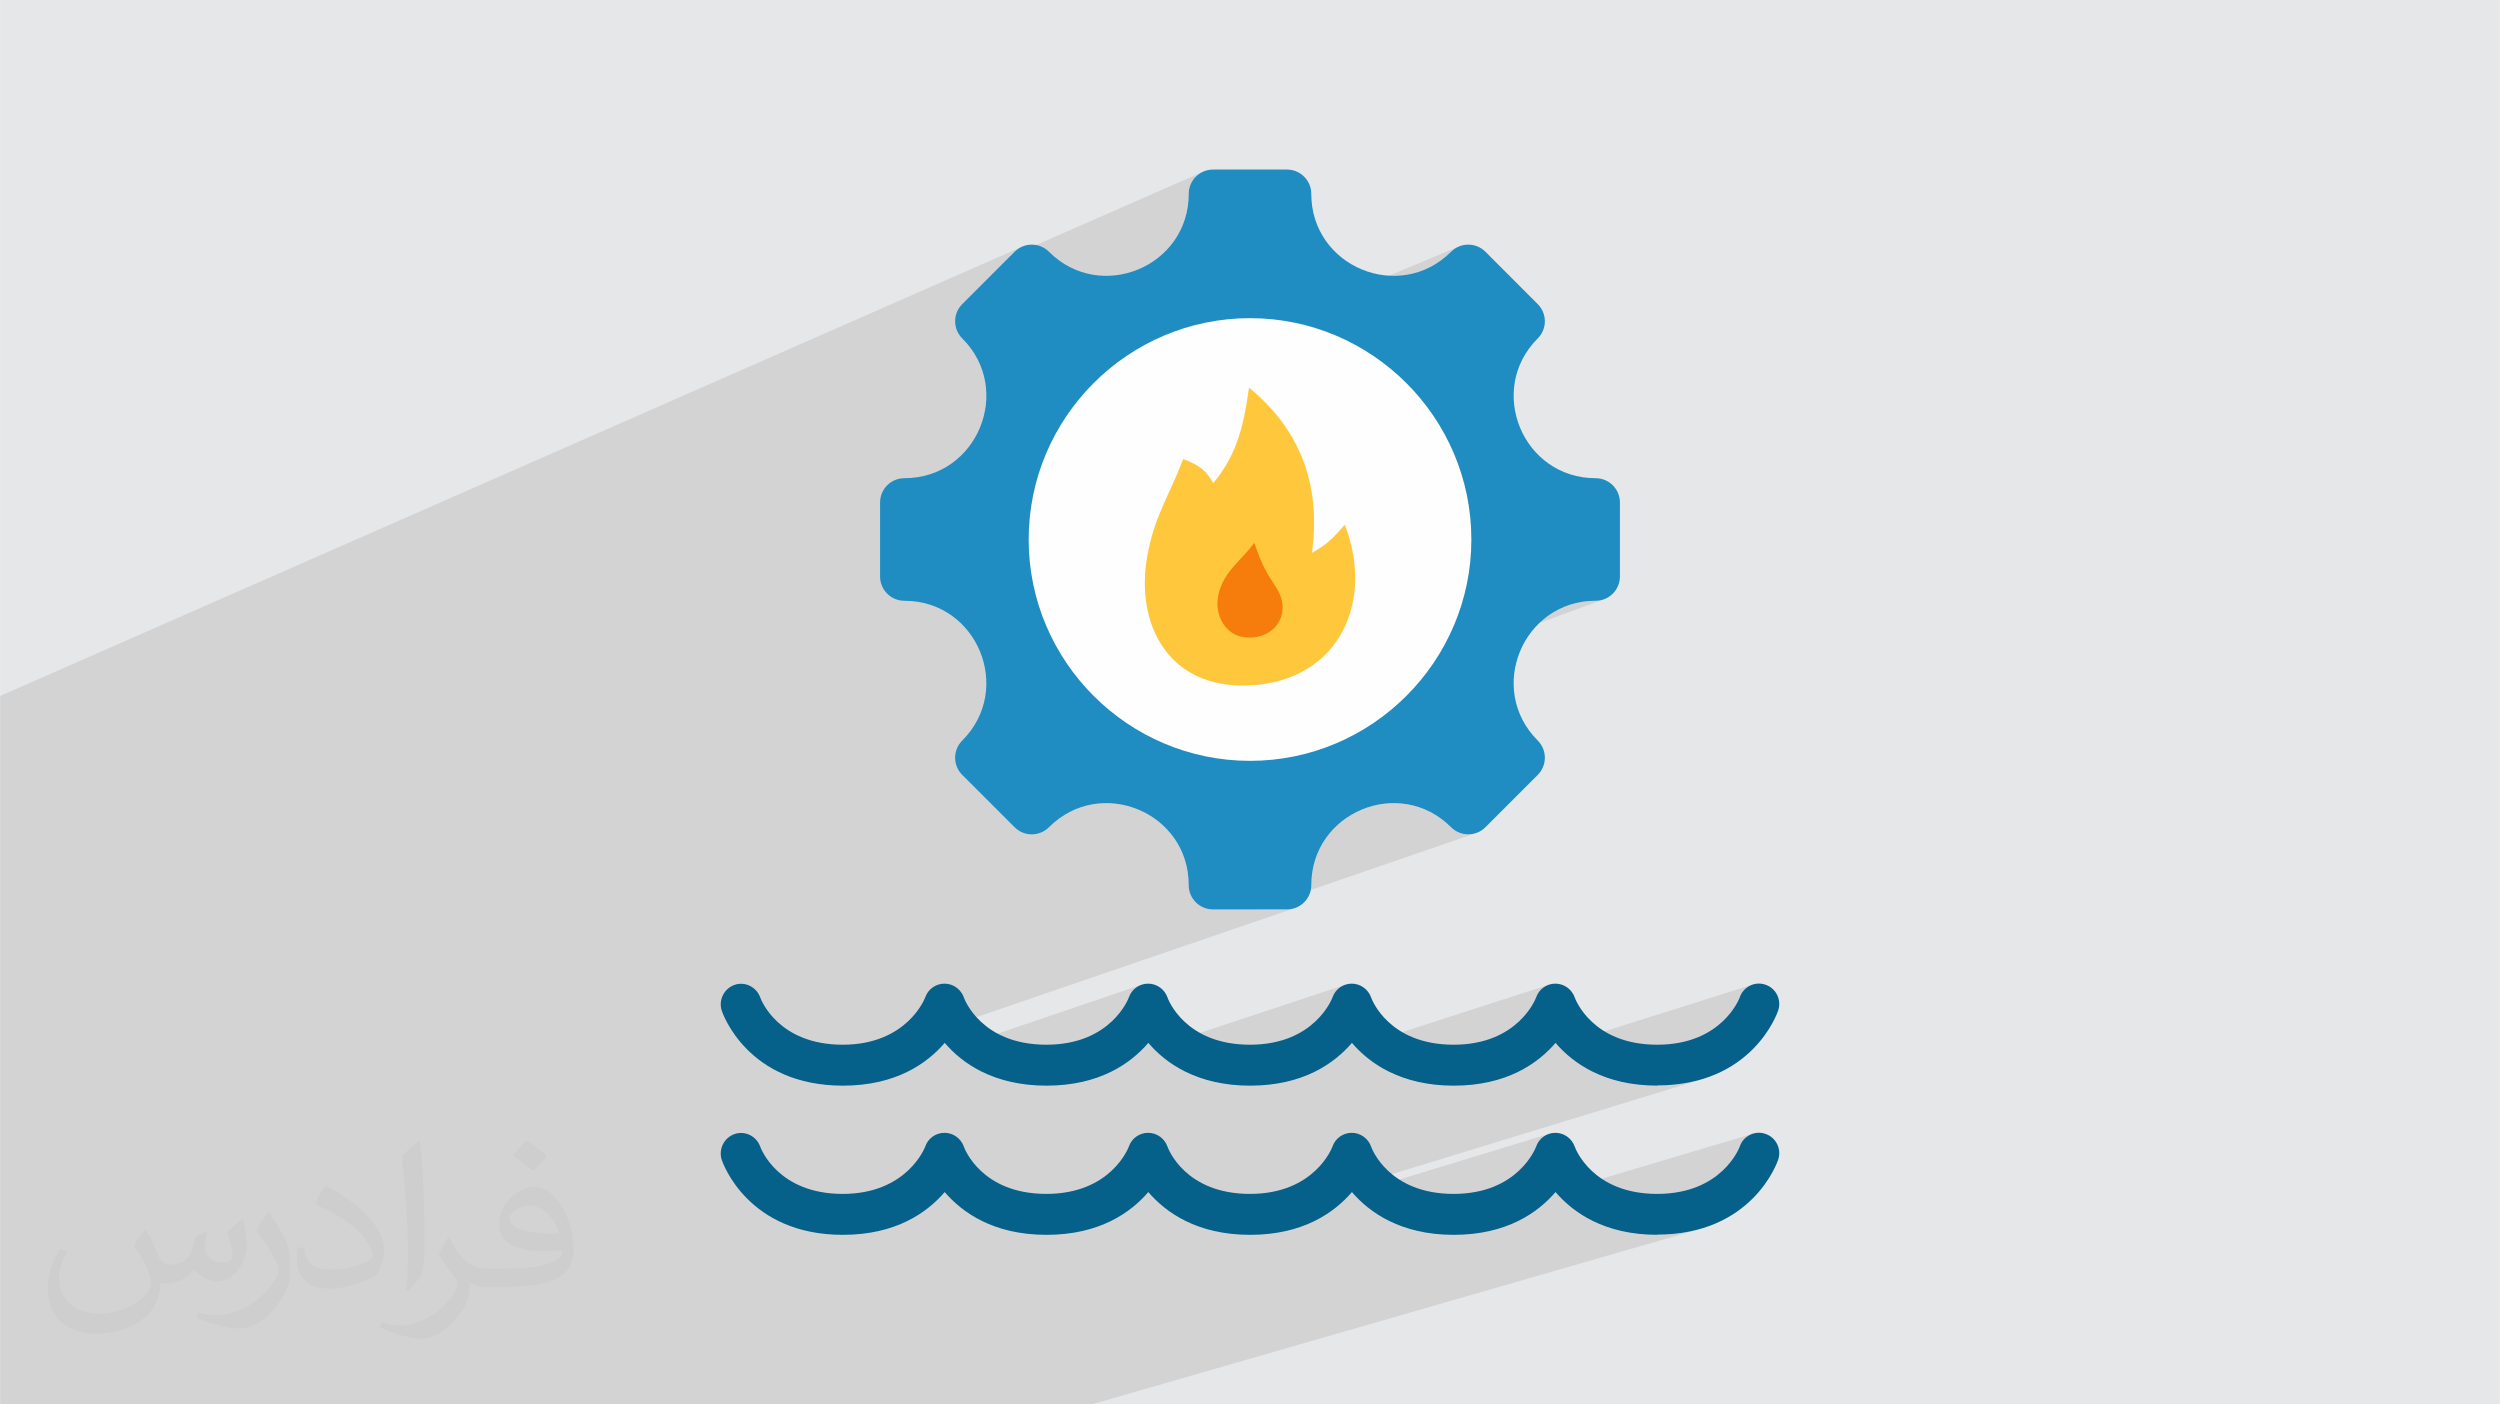 <?xml version="1.0" encoding="UTF-8"?>
<!DOCTYPE svg PUBLIC "-//W3C//DTD SVG 1.0//EN" "http://www.w3.org/TR/2001/REC-SVG-20010904/DTD/svg10.dtd">
<!-- Creator: CorelDRAW -->
<svg xmlns="http://www.w3.org/2000/svg" xml:space="preserve" width="3.708in" height="2.083in" version="1.0" style="shape-rendering:geometricPrecision; text-rendering:geometricPrecision; image-rendering:optimizeQuality; fill-rule:evenodd; clip-rule:evenodd"
viewBox="0 0 3702.73 2080.18"
 xmlns:xlink="http://www.w3.org/1999/xlink"
 xmlns:xodm="http://www.corel.com/coreldraw/odm/2003">
 <defs>
  <style type="text/css">
   <![CDATA[
    .fil4 {fill:#FEFEFE}
    .fil3 {fill:#1F8CC2}
    .fil0 {fill:#E6E7E8}
    .fil6 {fill:#F67C0B}
    .fil5 {fill:#FFC73B}
    .fil7 {fill:#05608A;fill-rule:nonzero}
    .fil2 {fill:#373435;fill-opacity:0.031}
    .fil1 {fill:#2B2A29;fill-opacity:0.102}
   ]]>
  </style>
 </defs>
 <g id="Layer_x0020_1">
  <polygon class="fil0" points="-0,0 3702.73,0 3702.73,2080.18 -0,2080.18 "/>
  <path class="fil1" d="M1416.97 2080.18l-78.58 0 -33 0 -15.51 0 -40.48 0 -1.59 0 -106.32 0 -56.94 0 -26.07 0 -33.67 0 -5.72 0 -38.72 0 -8.29 0 -25.43 0 -30.68 0 -1.33 0 -48.62 0 -87.34 0 -10.58 0 -19.8 0 -4.06 0 -33.29 0 -14.6 0 -12.05 0 -25.78 0 -6.92 0 -28.22 0 -15.45 0 -17.39 0 -82.28 0 -9.36 0 -21.39 0 -13.85 0 -22.12 0 -20.91 0 -0.02 0 -17.76 0 -15.63 0 -17.99 0 -21.37 0 -33.01 0 -66.45 0 -41.68 0 -34.6 0 -15.15 0 -9.78 0 -24.33 0 -8.06 0 -26.99 0 -87.81 0 0 -3.78 0 -0.05 0 -28.75 0 -3.52 0 -0.62 0 -10.7 0 -0.64 0 -10.63 0 -19.34 0 -1.66 0 -13.74 0 -0.31 0 -17.58 0 -0.21 0 -14.99 0 -10.83 0 -15.37 0 -18.6 0 -32.09 0 -28.46 0 -31.9 0 -22.84 0 -13.82 0 -5.37 0 -15.08 0 -1.88 0 -6.62 0 -37.76 0 -12.67 0 -18.61 0 -33.78 0 -10.8 0 -9.76 0 -32.5 0 -26.09 0 -19.16 0 -21.29 0 -0 0 -35.05 0 -59.9 0 -7.53 0 -38.01 0 -6.58 0 -49.53 0 -47.42 0 -8.82 0 -0.61 0 -7.87 0 -2.43 0 -1.51 0 -17.6 0 -23.43 0 -97.64 0 -8.69 0 -44.53 0 -14.6 0 -19.99 0 -3.46 0 -2.32 1514.6 -665.86 -3.19 1.48 -3.07 1.81 -2.91 2.14 -2.73 2.47 -7.09 7.09 286.97 -125.99 -6.11 3.32 -5.33 4.39 -4.39 5.33 -3.32 6.11 -2.1 6.75 -0.73 7.25 -0.38 9.96 -1.11 9.63 -1.81 9.29 -2.47 8.93 -3.1 8.56 -3.7 8.17 -4.26 7.77 -4.79 7.36 -5.29 6.93 -5.74 6.49 -6.17 6.03 -6.57 5.57 -6.92 5.08 -7.25 4.58 -7.54 4.07 -7.8 3.55 -253.95 109.27 0.2 0.22 6.02 7.59 5.29 7.84 4.57 8.06 3.86 8.24 3.16 8.39 2.48 8.51 1.82 8.59 1.16 8.64 0.53 8.65 -0.1 8.63 -0.71 8.58 -1.27 8.3 265.21 -111.53 14.88 -5.88 15.22 -5.17 15.54 -4.43 15.84 -3.67 16.12 -2.89 16.38 -2.09 16.61 -1.27 16.83 -0.43 16.82 0.43 16.61 1.27 12.92 1.65 263.32 -109.62 -3.2 1.48 -3.07 1.81 -2.91 2.14 -2.73 2.47 -7.31 6.77 -7.59 6.02 -7.84 5.29 -8.06 4.57 -8.24 3.86 -190.46 79.08 13.5 3.13 15.54 4.43 15.22 5.17 14.88 5.88 14.51 6.58 14.13 7.26 13.73 7.91 13.3 8.54 12.86 9.15 12.39 9.75 11.91 10.32 11.4 10.87 10.87 11.4 10.32 11.9 9.75 12.39 9.16 12.86 8.55 13.31 7.91 13.73 7.26 14.14 6.58 14.51 5.88 14.88 5.17 15.22 4.43 15.54 3.67 15.84 2.89 16.12 2.09 16.38 1.27 16.61 0.43 16.83 -0.43 16.82 -1.27 16.61 -2.09 16.37 -2.89 16.12 -3.67 15.83 -4.43 15.54 -5.17 15.22 -5.88 14.88 -6.58 14.52 -7.26 14.13 -6.44 11.17 183.82 -67.6 8.55 -3.1 8.93 -2.47 9.28 -1.81 9.63 -1.11 9.95 -0.38 7.27 -0.73 6.76 -2.1 -18.14 6.66 -321.05 298.85 3.48 -0.79 8.49 -1.31 8.58 -0.71 8.63 -0.1 8.65 0.53 8.64 1.16 8.59 1.81 8.51 2.48 8.39 3.16 8.24 3.86 8.06 4.56 7.84 5.29 7.59 6.02 7.31 6.77 2.73 2.47 2.91 2.14 3.07 1.81 3.2 1.48 3.3 1.15 3.38 0.82 3.43 0.5 3.46 0.17 3.46 -0.17 3.43 -0.5 3.38 -0.82 -304.1 104.68 -8.59 8 33.96 0 7.25 -0.73 6.75 -2.09 -71.12 24.37 -212 197.34 63.73 -21.16 2.49 2.83 2.61 2.85 2.18 2.27 284.7 -94.25 -4.3 1.76 -3.95 2.39 -3.55 2.97 -3.07 3.5 -2.52 3.99 -1.91 4.43 -0.37 0.94 -1.03 2.33 -1.75 3.53 -2.54 4.52 -3.4 5.31 -4.32 5.91 -5.32 6.3 -6.38 6.49 -7.5 6.48 -8.69 6.27 -9.95 5.85 -11.27 5.24 -12.66 4.43 -142.25 46.48 0.34 0.17 4.69 2.22 4.85 2.12 5.01 2.02 5.17 1.91 5.33 1.8 5.5 1.67 5.67 1.54 5.84 1.42 6.01 1.27 6.18 1.12 4.15 0.63 187.56 -60.7 2.49 2.83 2.61 2.85 0.5 0.51 286.41 -92.5 -4.3 1.76 -3.95 2.39 -3.55 2.97 -3.07 3.5 -2.52 3.99 -1.91 4.43 -0.37 0.94 -1.03 2.33 -1.75 3.53 -2.55 4.52 -3.4 5.31 -4.33 5.91 -5.32 6.3 -6.37 6.49 -7.5 6.48 -8.69 6.27 -9.95 5.85 -11.27 5.24 -12.66 4.43 -143.65 45.78 1.72 0.87 4.69 2.22 4.85 2.12 5.01 2.02 5.17 1.91 5.33 1.8 5.5 1.67 5.67 1.54 5.84 1.42 6.01 1.27 6.18 1.12 0.97 0.15 190.74 -60.22 2.49 2.83 1.44 1.57 289.24 -91.18 -5.4 2.09 -4.9 3.08 -4.25 3.99 -3.44 4.81 -2.46 5.54 -0.37 0.94 -1.03 2.33 -1.75 3.53 -2.54 4.52 -3.4 5.31 -4.33 5.91 -5.32 6.3 -6.38 6.49 -7.5 6.48 -8.69 6.27 -9.95 5.85 -11.27 5.24 -12.66 4.43 -145.02 45.1 3.06 1.55 4.69 2.22 4.85 2.12 5.01 2.02 5.17 1.91 5.33 1.8 5.5 1.67 5.67 1.54 5.84 1.42 6.01 1.27 6.19 1.12 6.36 0.97 6.55 0.81 6.73 0.64 6.91 0.46 7.1 0.29 5.83 0.07 0.95 -0.29 12.9 -0.31 12.31 -0.89 11.72 -1.44 11.15 -1.95 10.59 -2.42 10.05 -2.85 -731.38 223.77 1.03 0.28 5.84 1.42 6.01 1.27 3 0.55 194.89 -59.49 1.92 2.18 290.09 -88.48 -4.3 1.76 -3.95 2.39 -3.55 2.97 -3.07 3.5 -2.52 3.99 -1.91 4.43 -0.37 0.94 -1.03 2.33 -1.75 3.53 -2.55 4.52 -3.4 5.31 -4.33 5.91 -5.32 6.3 -6.37 6.49 -7.5 6.48 -8.69 6.27 -9.95 5.85 -11.27 5.24 -12.66 4.43 -146.85 44.15 0.38 0.2 4.54 2.3 4.69 2.22 4.85 2.12 5.01 2.02 5.17 1.91 5.33 1.8 5.5 1.67 5.67 1.54 5.84 1.42 5.98 1.26 197.93 -58.94 0.36 0.41 292.81 -87.18 -5.4 2.09 -4.9 3.08 -4.25 3.99 -3.44 4.81 -2.46 5.54 -0.37 0.94 -1.03 2.33 -1.75 3.53 -2.54 4.52 -3.4 5.31 -4.33 5.91 -5.32 6.3 -6.38 6.49 -7.5 6.48 -8.69 6.27 -9.95 5.85 -11.27 5.24 -12.66 4.43 -148.14 43.46 1.64 0.89 4.54 2.3 4.69 2.22 4.85 2.12 5.01 2.02 5.17 1.91 5.33 1.8 5.5 1.67 5.67 1.54 5.84 1.42 6.01 1.27 6.19 1.12 6.36 0.97 6.55 0.81 6.73 0.64 6.91 0.46 7.1 0.29 5.79 0.07 0.99 -0.29 12.9 -0.31 12.31 -0.89 11.72 -1.44 11.15 -1.95 10.59 -2.42 10.05 -2.85 -906.3 261.32 -30.69 0 -1.45 0 -167.54 0zm-198.45 -473.88l180.67 -61.56 2.49 2.83 2.61 2.85 2.74 2.85 1.24 1.23 282.89 -96.07 -4.3 1.76 -3.95 2.39 -3.55 2.97 -3.07 3.5 -2.52 3.99 -1.91 4.43 -0.37 0.94 -1.03 2.33 -1.75 3.53 -2.54 4.52 -3.4 5.31 -4.32 5.91 -5.32 6.3 -6.38 6.49 -7.5 6.48 -8.69 6.27 -9.95 5.85 -11.27 5.24 -12.66 4.43 -140.75 47.19 3.56 1.68 4.85 2.12 5.01 2.02 5.17 1.91 5.33 1.8 5.5 1.67 5.67 1.54 5.84 1.42 6.01 1.27 6.18 1.12 6.36 0.97 1.08 0.13 120.54 -40.01 212 -197.34 -669.8 229.51 0.43 0.15 10.05 2.85 10.59 2.42 11.15 1.95 7.05 0.86zm633.87 -240.86l0 -0 -675.87 231.71 675.86 -231.7zm53.77 -18.43l-53.76 18.43 -0 0 53.77 -18.43zm-33.96 0l8.59 -8 -23.24 8 14.65 0zm-113.4 -57.22l266.26 -93.72 8.21 -2.45 4.89 -1.1 321.05 -298.85 -234.49 86.04 -1.59 2.48 -9.16 12.86 -9.75 12.39 -10.32 11.91 -10.87 11.4 -11.4 10.87 -11.91 10.32 -12.39 9.75 -12.86 9.16 -13.3 8.55 -13.73 7.91 -14.13 7.26 -14.51 6.58 -14.88 5.88 -268.03 96.81 5.18 2.79 7.25 4.58 6.92 5.08 6.56 5.57 6.17 6.03 5.74 6.49 5.28 6.93 4.79 7.36 4.26 7.78 3.7 8.18 3.1 8.56 2.47 8.94 1.49 7.66z"/>
  <path class="fil2" d="M215.96 1821.93c7.07,10.71 11.65,21.01 16.13,32.45 3.33,6.66 5.09,18.93 20.7,18.93 4.57,0 11.13,-1.35 16.95,-4.57 6.55,-3.44 11.54,-8.64 14.15,-16.53l6.24 -21.01 15.19 -7.49 1.04 1.04c-2.08,7.91 -2.59,15.5 -2.59,21.43 0,17.57 15.19,24.23 27.25,24.23 7.07,0 13.42,-3.44 13.42,-9.89 0,-8.32 -3.53,-22.47 -8.12,-35.16 7.07,-7.07 14.15,-14.15 22.26,-19.87l1.25 0.63c3.53,14.98 5.51,29.75 5.51,39.63 0,9.67 -4.27,20.39 -7.8,27.36 -7.28,13.73 -20.18,24.65 -35.78,24.65 -11.85,0 -25.06,-5.93 -34.12,-16.95l-0.52 0c-8.53,10.61 -21.74,20.18 -42.86,20.18l-6.55 0c-1.04,13.94 -4.05,23.81 -8.64,32.66 -12.58,24.54 -49.92,41.92 -85.08,41.92 -48.89,0 -73.43,-28.19 -73.43,-65.73 0,-23.19 7.59,-44.72 19.24,-60.01l9.56 3.95c-7.28,13.94 -12.17,27.04 -12.17,39.94 0,35.16 28.61,51.9 61.58,51.9 30.58,0 68.44,-19.45 75.31,-42.02 -2.59,-24.65 -11.85,-36.19 -26,-58.66 4.27,-7.49 9.78,-14.98 16.64,-22.98l1.25 0 0 0 0 0 -0.01 -0.04zm563.83 -132.3c10.3,6.45 20.39,14.04 30.27,22.78 -5.51,7.8 -12.38,14.88 -20.91,21.12 -9.89,-8.01 -19.76,-14.88 -29.86,-22.16 6.86,-7.7 13.63,-15.08 20.49,-21.74l0 0 0 0 0 0 0 0 0 0 0.01 0zm5.3 96.11c-16.64,0 -30.27,10.92 -30.27,19.03 0,17.38 33.28,22.78 73.12,22.56 -4.99,-20.39 -22.47,-41.61 -42.86,-41.61l0 0.01zm-37.35 92.99c21.64,0 40.57,-0.63 55.02,-4.27 16.13,-4.05 29.75,-12.17 29.75,-17.78 0,-1.46 0,-3.22 -0.52,-4.68 -9.05,0.83 -19.45,0.83 -28.5,0.83 -29.33,0 -51.79,-6.66 -60.64,-23.09 -2.19,-4.57 -3.74,-9.67 -3.74,-15.5 0,-15.92 6.86,-31.41 18.93,-42.13 10.08,-8.84 21.22,-14.35 32.55,-14.35 20.49,0 36.81,16.44 48.26,42.34 6.24,14.15 10.5,30.47 10.5,51.07 0,13.73 -3.74,25.27 -12.27,33.8 -15.92,15.4 -45.24,21.22 -90.17,21.22l-20.39 0 0 0 -5.3 0c-11.13,0 -19.14,-1.98 -25.48,-6.86l-1.04 0c0.31,2.59 0.52,5.09 0.52,7.49 0,10.08 -3.33,22.98 -10.08,33.28 -19.97,29.64 -41.61,42.53 -60.33,42.53 -18.93,0 -42.13,-7.28 -63.03,-16.75l3.74 -7.28c6.76,2.81 16.13,4.68 29.02,4.68 33.8,0 78.21,-32.45 83.72,-64.17 -1.25,-2.59 -3.53,-6.03 -6.76,-9.67 -9.89,-11.75 -16.13,-21.53 -21.95,-31.82 4.99,-9.89 9.56,-17.78 13.83,-24.96l1.77 -0.21c14.46,29.44 27.56,46.28 56.78,46.28l4.57 0 0 0 21.22 0 0 0 0 0 0 0 0 0 0 0 0.04 0zm-146.45 31.1c2.5,-13.52 2.7,-28.7 2.7,-42.86l0 -21.01c0,-39.21 -4.99,-96.2 -9.05,-133.34 7.07,-7.59 16.95,-16.53 24.75,-22.56l2.29 0.63c5.3,46.7 6.55,100.79 6.55,150.81 0,13.11 -0.52,25.9 -1.77,35.26 -0.73,11.85 -7.59,20.8 -22.26,34.53l-3.22 -1.46zm-150.71 -61.89c0.73,18.41 9.78,32.87 41.4,32.87 19.66,0 36.3,-5.09 54.71,-13.83 3.33,-1.46 5.09,-3.44 5.09,-5.09 0,-11.54 -8.84,-26.83 -23.71,-40.77 -14.46,-13.11 -33.6,-24.65 -51.48,-32.35 -6.14,-2.59 -8.12,-5.3 -8.12,-7.91 0,-5.3 7.07,-16.44 12.9,-24.44l1.98 -0.21c20.49,10.71 43.38,26.63 60.33,44.3 15.4,16.33 24.96,32.87 24.96,50.86 0,13.31 -4.05,25.79 -10.61,37.44 -22.47,11.33 -46.39,19.97 -70.1,19.97 -28.81,0 -48.47,-13.52 -48.47,-45.24 0,-3.44 0,-8.73 1.25,-15.61l9.89 0 0 0 0 0 0 0 0 0 0 0 -0.01 0zm-52.11 -52.32l17.89 28.92c6.55,10.71 12.69,22.37 12.69,40.77l0 23.5c0,19.03 -12.17,39.42 -31.82,59.6 -15.4,13.63 -29.02,19.45 -41.61,19.45 -18.72,0 -40.15,-5.82 -64.9,-16.44l2.81 -7.28c7.8,2.08 16.84,3.84 27.98,3.84 35.58,-0.21 71.97,-26.21 88.61,-57.93 1.98,-3.64 2.7,-7.07 2.7,-9.47 0,-3.64 -1.98,-7.7 -3.53,-11.33 -9.05,-17.05 -19.14,-32.66 -30.27,-47.12 5.82,-9.16 11.65,-17.99 17.99,-26.73l1.46 0.21 0 0 0 0 0 0 0 0 0 0 -0.01 0z"/>
  <g id="_3022371882448">
   <path class="fil3" d="M2363.3 889.85c-107.88,0 -162.05,130.73 -85.75,207.03 14.05,14.04 14.05,36.89 0,50.93l-77.47 77.47c-14.04,14.05 -36.89,14.05 -50.93,0 -76.3,-76.3 -207.03,-22.13 -207.03,85.75 0,19.93 -16.12,35.98 -35.98,35.98l-109.57 0c-19.87,0 -35.98,-16.05 -35.98,-35.98 0,-108.01 -130.66,-162.12 -207.03,-85.75 -14.04,14.05 -36.82,14.05 -50.87,0l-77.53 -77.47c-14.05,-14.04 -14.05,-36.89 0,-50.93 76.3,-76.3 22.2,-207.03 -85.75,-207.03 -19.87,0 -35.98,-16.12 -35.98,-35.98l0 -109.57c0,-19.86 16.11,-35.98 35.98,-35.98 107.95,0 162.05,-130.73 85.75,-207.03 -14.05,-14.04 -14.05,-36.82 0,-50.87l77.53 -77.53c14.05,-14.05 36.83,-14.05 50.87,0 76.3,76.3 207.03,22.2 207.03,-85.75 0,-19.87 16.12,-35.98 35.98,-35.98l109.57 0c19.86,0 35.98,16.11 35.98,35.98 0,107.95 130.73,162.05 207.03,85.75 14.04,-14.05 36.89,-14.05 50.93,0l77.47 77.53c14.05,14.05 14.05,36.83 0,50.87 -76.3,76.3 -22.13,207.03 85.75,207.03 19.93,0 35.98,16.12 35.98,35.98l0 109.57c0,19.86 -16.05,35.98 -35.98,35.98l0 0z"/>
   <path class="fil4" d="M1851.39 1126.97c180.53,0 327.86,-147.33 327.86,-327.85 0,-180.61 -147.33,-327.86 -327.86,-327.86 -180.61,0 -327.86,147.25 -327.86,327.86 0,180.53 147.25,327.85 327.86,327.85z"/>
   <path class="fil5" d="M1943.31 818.84c12.23,-95.1 -12.18,-177.44 -93.41,-244.78 -7.19,50.2 -15.11,95.89 -52.95,141.57 -10.49,-18.71 -20,-26.24 -44.51,-35.73 -20.75,54.7 -42.93,84.55 -53.42,144.91 -17.14,98.89 30.18,189.2 138.47,190.55 138.86,1.75 201.13,-116.87 154.28,-238.19 -18.99,22 -26.49,28.96 -48.46,41.67z"/>
   <path class="fil6" d="M1857.67 803.94c-17.63,25.3 -44.79,41.49 -52.87,75.92 -7.43,31.54 10.78,64.09 44.28,64.53 42.95,0.57 64.17,-39.09 41.13,-74.05 -14.62,-22.2 -20.75,-32.08 -32.53,-66.41l-0 0z"/>
   <g>
    <path class="fil7" d="M2454.71 1608.07c-78.72,0 -124.86,-33.17 -150.79,-63.33 -25.93,30.16 -72.08,63.33 -150.79,63.33 -78.71,0 -124.86,-33.17 -150.79,-63.33 -25.93,30.16 -72.08,63.33 -150.79,63.33 -78.71,0 -124.86,-33.17 -150.79,-63.33 -25.93,30.16 -72.08,63.33 -150.79,63.33 -78.71,0 -124.86,-33.17 -150.79,-63.33 -25.93,30.16 -72.08,63.33 -150.79,63.33 -140.84,0 -177.93,-106.46 -179.44,-110.99 -5.13,-15.68 3.31,-32.88 19,-38.3 15.68,-5.42 32.58,3.32 38,18.69 1.21,3.32 26.54,69.96 122.15,69.96 95.61,0 121.84,-69.06 122.15,-69.96 4.22,-12.37 15.68,-20.5 28.66,-20.5 12.97,0 24.43,8.45 28.65,20.5 0.9,2.71 25.93,69.96 122.15,69.96 96.21,0 121.84,-69.06 122.15,-69.96 4.22,-12.37 15.68,-20.5 28.66,-20.5 12.97,0 24.42,8.45 28.65,20.5 0.9,2.71 25.93,69.96 122.15,69.96 96.21,0 121.84,-69.06 122.15,-69.96 4.22,-12.37 15.68,-20.5 28.65,-20.5 12.97,0 24.43,8.45 28.66,20.5 0.9,2.71 25.93,69.96 122.15,69.96 96.21,0 121.84,-69.06 122.15,-69.96 4.21,-12.37 15.68,-20.5 28.65,-20.5 12.97,0 24.43,8.45 28.66,20.5 0.9,2.71 25.93,69.96 122.15,69.96 96.21,0 121.84,-69.06 122.14,-69.96 5.13,-15.68 22.32,-24.43 38.01,-19 15.68,5.13 24.42,22.32 19,38.3 -1.51,4.52 -38.61,110.99 -179.44,110.99l0.5 0.31z"/>
    <path class="fil7" d="M2454.71 1829.03c-78.72,0 -124.86,-33.17 -150.79,-63.33 -25.93,30.16 -72.08,63.33 -150.79,63.33 -78.71,0 -124.86,-33.17 -150.79,-63.33 -25.93,30.16 -72.08,63.33 -150.79,63.33 -78.71,0 -124.86,-33.17 -150.79,-63.33 -25.93,30.16 -72.08,63.33 -150.79,63.33 -78.71,0 -124.86,-33.17 -150.79,-63.33 -25.93,30.16 -72.08,63.33 -150.79,63.33 -140.84,0 -177.93,-106.46 -179.44,-110.99 -5.13,-15.68 3.31,-32.88 19,-38.3 15.68,-5.42 32.58,3.32 38,18.7 1.21,3.31 26.54,69.96 122.15,69.96 95.61,0 121.84,-69.06 122.15,-69.96 4.22,-12.37 15.68,-20.51 28.66,-20.51 12.97,0 24.43,8.45 28.65,20.51 0.9,2.71 25.93,69.96 122.15,69.96 96.21,0 121.84,-69.06 122.15,-69.96 4.22,-12.37 15.68,-20.51 28.66,-20.51 12.97,0 24.42,8.45 28.65,20.51 0.9,2.71 25.93,69.96 122.15,69.96 96.21,0 121.84,-69.06 122.15,-69.96 4.22,-12.37 15.68,-20.51 28.65,-20.51 12.97,0 24.43,8.45 28.66,20.51 0.9,2.71 25.93,69.96 122.15,69.96 96.21,0 121.84,-69.06 122.15,-69.96 4.21,-12.37 15.68,-20.51 28.65,-20.51 12.97,0 24.43,8.45 28.66,20.51 0.9,2.71 25.93,69.96 122.15,69.96 96.21,0 121.84,-69.06 122.14,-69.96 5.13,-15.68 22.32,-24.43 38.01,-19 15.68,5.13 24.42,22.32 19,38.3 -1.51,4.52 -38.61,110.99 -179.44,110.99l0.5 0.31z"/>
   </g>
  </g>
 </g>
</svg>
